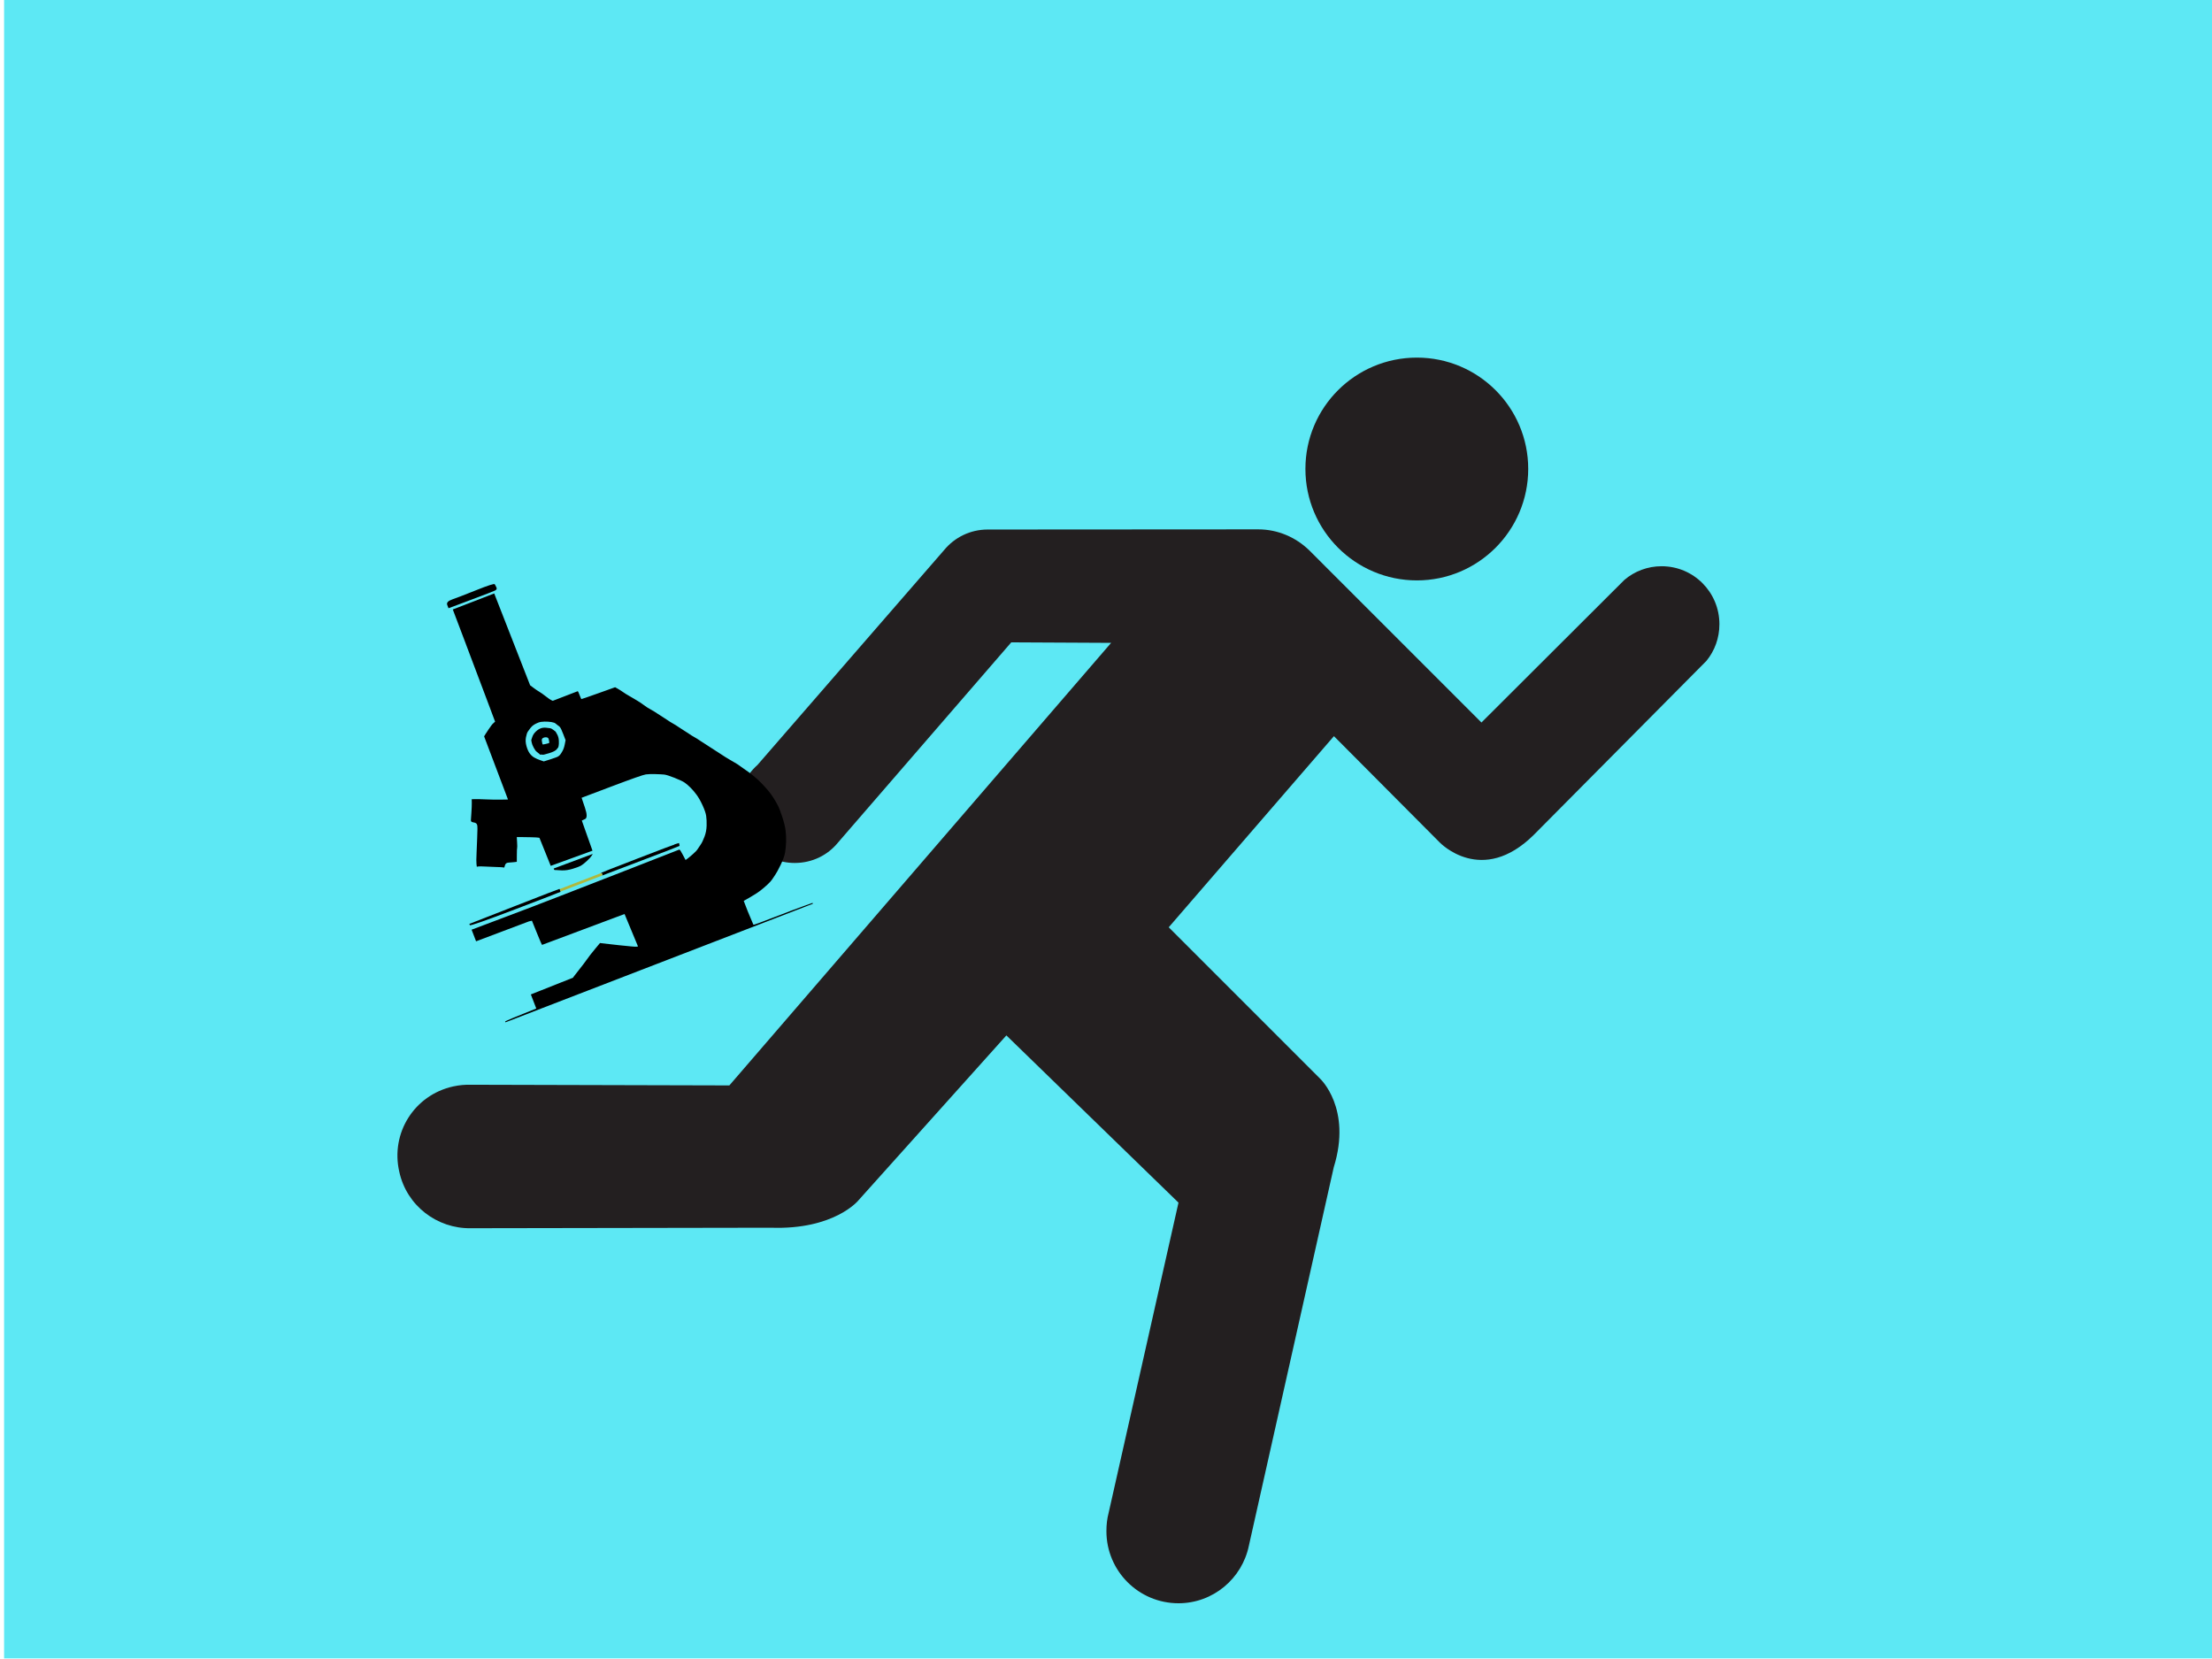 <?xml version="1.0"?><svg width="640" height="480" xmlns="http://www.w3.org/2000/svg" xmlns:xlink="http://www.w3.org/1999/xlink">
 <title>Running Icon</title>
 <defs>
  <symbol id="svg_8">
   <path d="m129.75,66.5l0.25,-41.5l25,0l25,0l0.25,55.5l0.25,55.5l2.5,4q2.5,4 4.5,6.5q2,2.5 5,7.5q3,5 4.25,6.25l1.25,1.25l5.5,0q5.5,0 6,0q0.5,0 9.5,0l9,0l0.25,0.25q0.25,0.25 0.25,4.75q0,4.5 0.25,4.75q0.25,0.25 20.25,0.75l20,0.5l2.25,2.75q2.25,2.75 4.25,5.75q2,3 4.5,6q2.5,3 4,5q1.5,2 3.5,4.5q2,2.5 4.5,6.5q2.5,4 5.5,7.5q3,3.5 5,6.5q2,3 4,5.5q2,2.5 4,5.5q2,3 4.5,6q2.5,3 4.5,6q2,3 4,5.5q2,2.5 4,5.5q2,3 4.5,6q2.5,3 4.5,6q2,3 4,5.5q2,2.5 4,5.5q2,3 4,5.5q2,2.5 4,5.5q2,3 4,5.5q2,2.5 3.5,4.5q1.5,2 4,5q2.5,3 5,7q2.5,4 4,6q1.5,2 5,8q3.5,6 6,12q2.5,6 4,10.5q1.5,4.5 2.5,9.5q1,5 1.5,9.5q0.5,4.5 0,14q-0.5,9.5 -2,15.5q-1.5,6 -4,12q-2.5,6 -5.5,11q-3,5 -9.75,11.25q-6.75,6.25 -9.75,8.25q-3,2 -5,3.5q-2,1.5 -7,3.5q-5,2 -10,3.5q-5,1.5 -13.25,2.75l-8.25,1.25l0,5.5q0,5.5 0,6q0,0.5 0,1q0,0.5 0.25,8.5l0.25,8l1.5,0.25q1.5,0.25 24.5,0.25q23,0 34,0.25l11,0.25l0,25.5l0,25.5l-185.5,0l-185.5,0l0,-25.5l0,-25.5l2.5,-0.25q2.5,-0.25 19,-0.5l16.5,-0.25l0,-8.5l0,-8.5l25.5,-0.25l25.5,-0.25l1.5,-1q1.5,-1 7.5,-4.5q6,-3.5 7.5,-4.5q1.5,-1 5.5,-3.5q4,-2.5 5.5,-3.5q1.5,-1 8.25,-4.75l6.75,-3.75l1.25,0.75q1.25,0.75 17.75,9.25q16.5,8.5 18,8.75l1.5,0.25l-0.5,-19.75l-0.5,-19.75l-49.5,-0.5l-49.5,-0.5l-0.25,-0.25q-0.25,-0.25 -0.5,-14.75l-0.25,-14.5l-1.5,-0.25q-1.5,-0.25 -2,-0.25q-0.5,0 -32,-0.25l-31.5,-0.25l0,-7l0,-7l34,0.25q34,0.25 39,0.25q5,0 35,0q30,0 86.25,-0.25l56.25,-0.25l0.5,0.5q0.5,0.5 1.25,6.75l0.75,6.25l2,-0.5q2,-0.5 7.5,-2.5q5.5,-2 7.5,-3.5q2,-1.5 5,-3.5q3,-2 7.25,-6.75q4.25,-4.75 6.75,-10.75q2.5,-6 3.5,-10.5q1,-4.5 0.5,-12.5q-0.5,-8 -2,-13.5q-1.5,-5.5 -3.5,-10q-2,-4.5 -4,-7.5q-2,-3 -8.75,-9.25q-6.75,-6.25 -9.75,-7.75q-3,-1.5 -9,-4q-6,-2.5 -10,-3.5q-4,-1 -40.5,-1.25l-36.5,-0.25l-0.5,11.75q-0.5,11.75 -4.5,12l-4,0.25l-0.5,18l-0.5,18l-25,-0.5l-25,-0.5l-0.25,-17l-0.25,-17l-1.25,-0.75q-1.25,-0.75 -7.25,-3.25q-6,-2.5 -10.5,-4.25l-4.5,-1.75l-1.75,5.5q-1.75,5.5 -2.25,6q-0.5,0.5 -3.25,7.5l-2.75,7l-3,-0.75q-3,-0.75 -6,-1.75q-3,-1 -4.75,1.25l-1.75,2.25l-1.25,-0.75q-1.25,-0.75 -7.25,-3.25q-6,-2.5 -11.5,-5q-5.5,-2.5 -7,-2.75l-1.5,-0.25l0.75,-3q0.75,-3 4.75,-12q4,-9 6.5,-15q2.5,-6 4,-9.5q1.5,-3.5 1.25,-5.25q-0.25,-1.75 -2.5,-3q-2.25,-1.25 -2.25,-2.25l0,-1l3.5,-7.5q3.5,-7.5 4.75,-11l1.25,-3.5l3.5,1.25q3.5,1.25 11.5,4.75q8,3.5 15.5,6.25l7.5,2.75l0.25,-38l0.25,-38l2.25,-1.75q2.25,-1.75 5.25,-3.75q3,-2 4.5,-3q1.5,-1 3.5,-1.75l2,-0.75l0.25,-26q0.25,-26 0.5,-67.5zm44.25,112q3,0 7,1.5q4,1.5 7,3.25q3,1.75 3.75,3.25q0.75,1.5 1.75,3l1,1.5l0.5,1.5q0.5,1.5 0.5,8.5l0,7l-2.5,4q-2.5,4 -5.25,6.25q-2.75,2.25 -3.75,2.75l-1,0.5l-1.5,0.5q-1.5,0.5 -9.5,0l-8,-0.5l-3.25,-2.75q-3.25,-2.75 -5.25,-5.25q-2,-2.5 -3,-6q-1,-3.5 -0.5,-9q0.5,-5.5 3,-9.5q2.5,-4 4.25,-5.25q1.75,-1.25 4.25,-2.75q2.5,-1.5 5,-2q2.5,-0.5 5.5,-0.5z" id="svg_7" stroke-width="0px" stroke="#000000" fill-rule="evenodd" fill="#000000"/>
   <path d="m128.5,361.75l0.5,0.25l0,1.5l0,1.5l-0.5,0.25q-0.5,0.25 -54.5,0q-54,-0.25 -54,-1.75l0,-1.5l54,-0.25q54,-0.25 54.5,0z" id="svg_6" stroke-width="0px" stroke="#000000" fill-rule="evenodd" fill="#000000"/>
   <path d="m126,18q0,-4 7.5,-3.75q7.5,0.25 29,0q21.5,-0.25 21.75,1.25l0.25,1.5l0.25,2.5q0.25,2.5 -2.75,2.75q-3,0.25 -29.5,0l-26.5,-0.25l0,-4z" id="svg_5" stroke-width="0px" stroke="#000000" fill-rule="evenodd" fill="#000000"/>
   <path d="m131,339l0,-1l23.5,0.25l23.5,0.25l-2,1.5q-2,1.5 -7,3.5q-5,2 -8,2.5q-3,0.5 -10,0q-7,-0.5 -12.25,-2.75q-5.25,-2.25 -5.5,-2.5q-0.25,-0.25 -1.25,-0.5q-1,-0.25 -1,-1.25z" id="svg_4" stroke-width="0px" stroke="#000000" fill-rule="evenodd" fill="#000000"/>
   <path d="m174,185.5q3,0 6,1.5q3,1.5 4.25,2.25q1.25,0.75 2.75,3.25l1.5,2.5l0.5,3.5q0.5,3.5 -0.75,7.25q-1.25,3.75 -2.25,5.25l-1,1.5l-2.5,1.5q-2.5,1.5 -9.5,1q-7,-0.5 -7.5,-1q-0.5,-0.5 -1.5,-0.75l-1,-0.25l-0.75,-1.5q-0.75,-1.5 -1.75,-3q-1,-1.5 -1.5,-5.5q-0.5,-4 0,-6.5l0.5,-2.5l2.25,-2.75q2.25,-2.75 5.75,-4.25q3.5,-1.5 6.5,-1.5zm-0.5,11q1.5,0 2.5,0.5l1,0.5l0.75,0.75q0.75,0.75 0.25,3.25q-0.5,2.5 -0.75,2.75q-0.25,0.25 -3.75,-0.25q-3.5,-0.5 -3.75,-0.75q-0.25,-0.25 0.25,-2.75q0.5,-2.5 0.75,-2.75l0.25,-0.25l0.5,-0.5q0.5,-0.5 2,-0.5z" id="svg_3" stroke-width="0px" stroke="#000000" fill-rule="evenodd" fill="#000000"/>
   <path d="m225.5,365.25l-46.5,-0.25l0.5,-0.75l0.5,-0.75l-0.5,-0.75l-0.5,-0.75l0.5,-0.25q0.5,-0.25 43.5,-0.25q43,0 43.25,0.25l0.25,0.25l0.25,-0.25q0.25,-0.25 3.25,0l3,0.25l-0.25,1.5l-0.25,1.5l-0.25,0.25q-0.25,0.25 -46.75,0z" id="svg_2" stroke-width="0px" stroke="#000000" fill-rule="evenodd" fill="#000000"/>
   <path d="m129,363.5l0,-1.5l25,0l25,0l0.5,0.75l0.5,0.75l-0.5,0.75l-0.5,0.75l-25,0l-25,0l0,-1.5z" id="svg_1" stroke-width="0px" stroke="#000000" fill-rule="evenodd" fill="#AFB83D"/>
  </symbol>
 </defs>
 <g>
  <title>Layer 1</title>
  <rect fill="#5de8f4" stroke="null" stroke-width="null" stroke-dasharray="null" stroke-linejoin="null" stroke-linecap="null" x="1.184" y="-0.181" width="638.897" height="480.005" id="svg_12"/>
  <path d="m409.952,167.929c17.784,0 32.207,-14.471 32.207,-32.255c0,-17.784 -14.422,-32.207 -32.207,-32.207c-17.833,0 -32.255,14.422 -32.255,32.207c0,17.784 14.422,32.255 32.255,32.255" id="path8248" fill-rule="nonzero" fill="#231f20"/>
  <path d="m292.59,185.853l-50.137,57.933c-2.972,3.654 -7.455,5.896 -12.522,5.896c-8.965,0 -16.225,-7.26 -16.225,-16.177c0,-4.872 2.095,-9.209 5.457,-12.181l54.084,-62.269c2.972,-3.557 7.455,-5.847 12.522,-5.847l78.251,-0.049c5.75,0 10.914,2.339 14.715,5.993l49.893,49.894l41.367,-41.27c2.924,-2.485 6.676,-3.947 10.768,-3.947c9.258,0 16.713,7.504 16.713,16.762c0,4.044 -1.365,7.698 -3.752,10.622l-49.845,50.234c-15.153,15.105 -27.334,2.29 -27.334,2.29l-30.599,-30.745l-47.798,55.302l43.803,43.803c0,0 9.257,8.576 3.946,25.629l-24.557,109.483c-1.949,9.502 -10.329,16.664 -20.366,16.664c-11.548,0 -20.854,-9.355 -20.854,-20.854c0,-1.851 0.195,-3.605 0.633,-5.262l20.221,-89.799l-49.797,-48.383l-42.828,47.75c0,0 -6.919,8.527 -25.288,7.893l-86.875,0.146c-9.696,0.147 -18.515,-6.48 -20.659,-16.322c-2.583,-11.207 4.336,-22.219 15.591,-24.703c1.755,-0.39 3.509,-0.536 5.214,-0.488l74.694,0.195l110.458,-128.047l-28.894,-0.146z" id="path8256" fill-rule="nonzero" fill="#231f20"/>
  <use transform="rotate(-21.096 171.832 228.676) matrix(0.257 0 0 0.257 48.781 301.894)" id="svg_9" xlink:href="#svg_8" y="-557.093" x="273.893"/>
 </g>
</svg>
